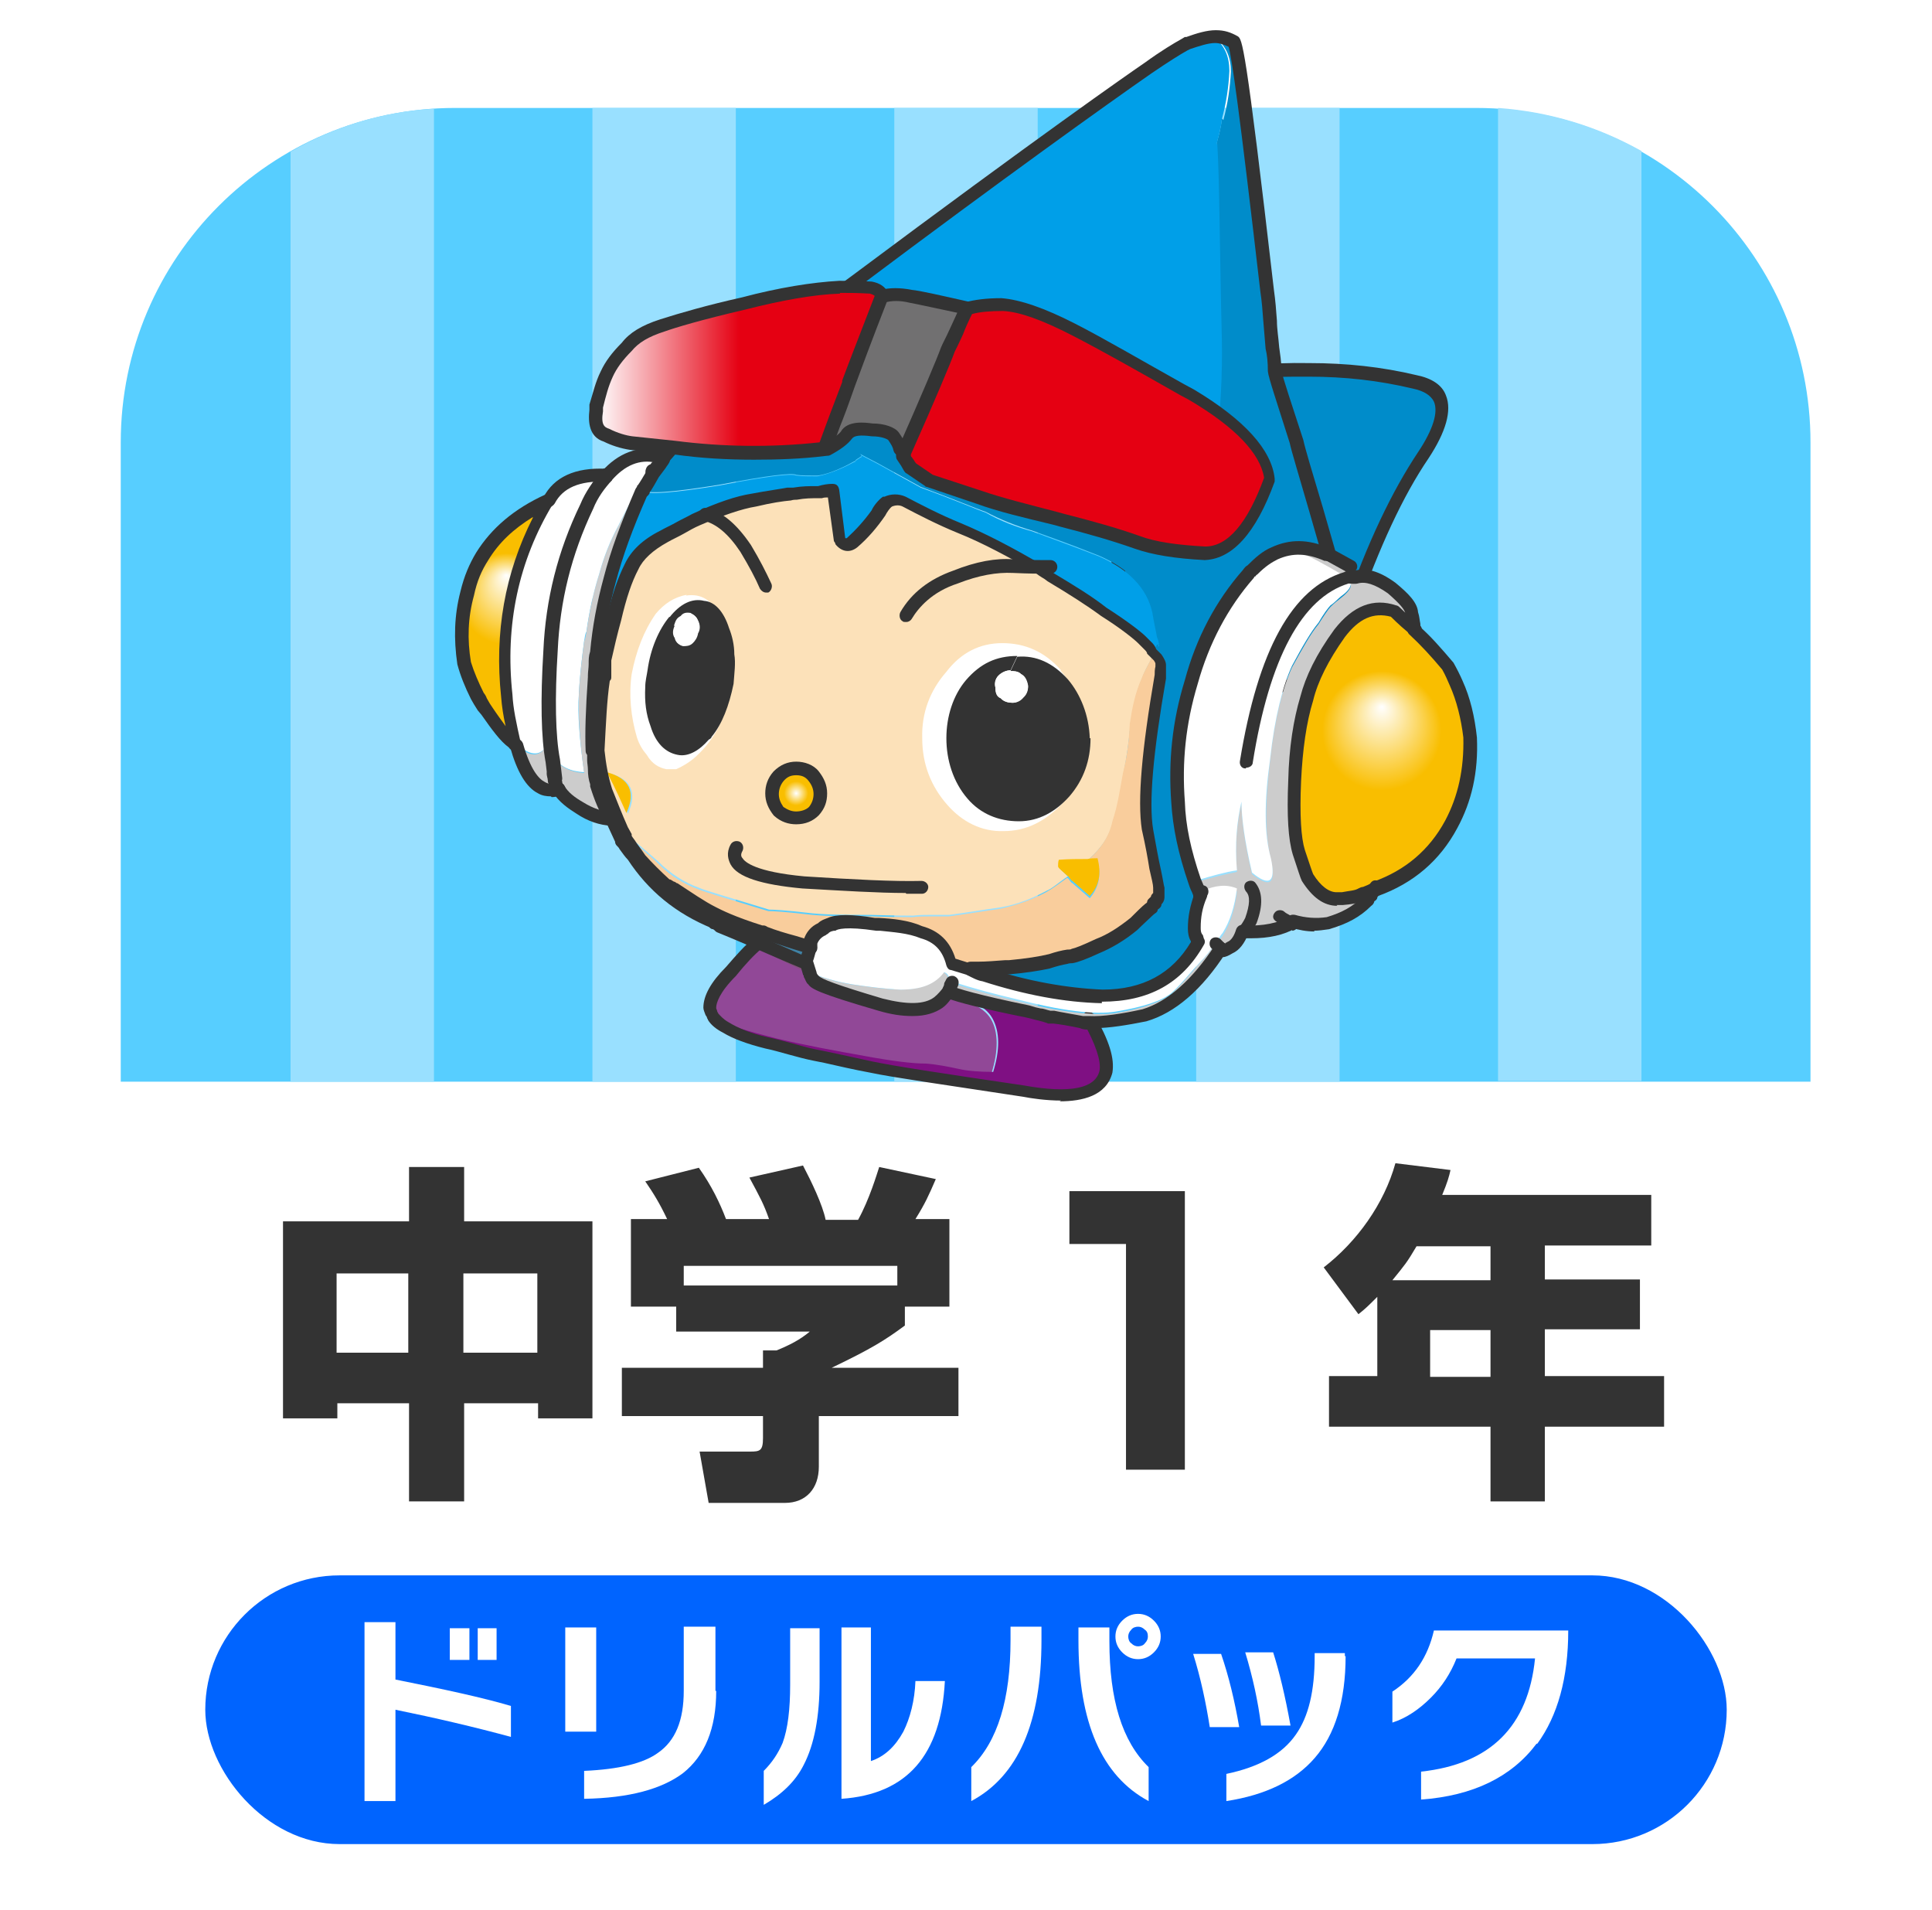 <?xml version="1.0" encoding="UTF-8"?>
<svg id="_レイヤー_1" xmlns="http://www.w3.org/2000/svg" version="1.1" xmlns:xlink="http://www.w3.org/1999/xlink" viewBox="0 0 256 253">
  <!-- Generator: Adobe Illustrator 29.2.1, SVG Export Plug-In . SVG Version: 2.1.0 Build 116)  -->
  <defs>
    <style>
      .st0 {
        fill: #4680a1;
      }

      .st1 {
        fill: #008cca;
      }

      .st2 {
        fill: #fce1b9;
      }

      .st3 {
        fill: #fff;
      }

      .st4 {
        fill: #3f83a6;
      }

      .st5 {
        fill: #ccc;
      }

      .st6 {
        fill: #914897;
      }

      .st7 {
        fill: #57ceff;
      }

      .st8 {
        fill: #4c7e99;
      }

      .st9 {
        fill: url(#radial-gradient);
      }

      .st10 {
        fill: #7f1083;
      }

      .st11 {
        fill: url(#radial-gradient1);
      }

      .st12 {
        fill: #855080;
      }

      .st13 {
        fill: #4b7e9a;
      }

      .st14 {
        fill: #99e0ff;
      }

      .st15 {
        fill: #49809d;
      }

      .st16 {
        fill: #4e7c96;
      }

      .st17 {
        fill: #4381a3;
      }

      .st18 {
        fill: #333;
      }

      .st19 {
        fill: #0064ff;
      }

      .st20 {
        fill: #009fe8;
      }

      .st21 {
        fill: #dac186;
      }

      .st22 {
        fill: #21b1e8;
      }

      .st23 {
        fill: url(#radial-gradient2);
      }

      .st24 {
        fill: #3b84a9;
      }

      .st25 {
        fill: #2d87b0;
      }

      .st26 {
        fill: #e50012;
      }

      .st27 {
        fill: #f9be00;
      }

      .st28 {
        fill: url(#linear-gradient);
      }

      .st29 {
        fill: #f9cd9c;
      }

      .st30 {
        fill: #4f7b94;
      }

      .st31 {
        fill: #717071;
      }
    </style>
    <radialGradient id="radial-gradient" cx="581.1" cy="100" fx="581.1" fy="93.6" r="15.8" gradientTransform="translate(-398)" gradientUnits="userSpaceOnUse">
      <stop offset="0" stop-color="#fff"/>
      <stop offset=".5" stop-color="#f9be00"/>
    </radialGradient>
    <radialGradient id="radial-gradient1" cx="465.1" cy="82.5" fx="465.1" fy="76.2" r="12.1" xlink:href="#radial-gradient"/>
    <linearGradient id="linear-gradient" x1="477" y1="49.1" x2="515" y2="49.1" gradientTransform="translate(-398)" gradientUnits="userSpaceOnUse">
      <stop offset="0" stop-color="#fff"/>
      <stop offset=".5" stop-color="#e50012"/>
    </linearGradient>
    <radialGradient id="radial-gradient2" cx="503.5" cy="105.1" fx="503.5" fy="105.1" r="3.2" xlink:href="#radial-gradient"/>
  </defs>
  <rect class="st3" y="-1.7" width="256" height="256"/>
  <path class="st7" d="M60.3,14.3h135.3c24.5,0,44.3,19.9,44.3,44.3v84.7H16V58.6c0-24.5,19.9-44.3,44.3-44.3Z"/>
  <g>
    <path class="st18" d="M37.4,161.8h16.8v-7.2h7.3v7.2h17v26.1h-7.2v-2h-9.8v13h-7.3v-13h-9.5v2h-7.2v-26.1ZM44.6,168.7v10.5h9.5v-10.5h-9.5ZM61.4,168.7v10.5h9.8v-10.5h-9.8Z"/>
    <path class="st18" d="M88.4,161.5c-1-2.1-1.8-3.4-2.9-5l7.1-1.8c1.7,2.4,2.8,4.7,3.6,6.8h5.7c-.7-2-1.2-2.9-2.6-5.5l7.1-1.6c1.1,2.1,2.6,5.2,3,7.2h4.3c1.5-2.7,2.5-6.1,2.8-7l7.5,1.6c-1,2.3-1.4,3.2-2.7,5.3h4.5v11.6h-5.9v2.5c-2.7,2-4.5,3.1-9.7,5.6h16.8v6.4h-18.5v6.7c0,2.9-1.7,4.8-4.5,4.8h-10.1l-1.2-6.8h6.7c1.3,0,1.7-.1,1.7-1.8v-2.9h-18.7v-6.4h18.7v-2.3h1.8c1.7-.7,3.1-1.4,4.4-2.5h-17.7v-3.3h-6v-11.6h4.9ZM118.9,167.7h-28.3v2.6h28.3v-2.6Z"/>
    <path class="st18" d="M157,157.8v36.9h-7.8v-29.9h-7.5v-7h15.3Z"/>
    <path class="st18" d="M182.5,171.8c-1.1,1.1-1.6,1.6-2.5,2.3l-4.6-6.2c4.4-3.4,8-8.4,9.5-13.8l7.3.9c-.2.9-.4,1.6-1.1,3.3h27.7v6.7h-14.1v4.5h12.6v6.6h-12.6v6.2h15.8v6.7h-15.8v9.9h-7.2v-9.9h-21.4v-6.7h6.4v-10.6ZM197.5,169.6v-4.5h-9.8c-1.3,2.2-1.5,2.4-3.2,4.5h13ZM189.5,176.2v6.2h8v-6.2h-8Z"/>
  </g>
  <g>
    <rect class="st14" x="118.5" y="14.3" width="19" height="129"/>
    <rect class="st14" x="78.5" y="14.3" width="19" height="129"/>
    <path class="st14" d="M38.5,143.3h19V14.4c-6.9.4-13.3,2.4-19,5.7v123.2Z"/>
    <rect class="st14" x="158.5" y="14.3" width="19" height="129"/>
    <path class="st14" d="M217.5,20c-5.7-3.2-12.1-5.2-19-5.7v128.9h19V20Z"/>
  </g>
  <g>
    <g>
      <path class="st6" d="M107.8,129.2c-.3-.3-.4-.7-.6-1-.1,0-.3,0-.4-.1,0-.1-.1-.1-.1-.1-2.2-1-4.3-1.9-6.4-3-.9.7-2.2,2-3.6,3.8-2,2-2.8,3.6-2.8,4.8,0,.3.3.7.4,1.2.3.1.4.3.7.3,1.3.9,3.9,1.6,7.8,2.6,3.8.9,7.7,1.6,11.6,2.3,3.8.7,6.4,1,8.1,1,1.4.1,2.9.4,4.3.7,1.3.3,2.9.4,4.6.4.9-2.9.9-5.4-.1-7.1s-3.5-2.8-7.2-2.8c-1.6,1.2-4.2,1.2-7.5.1-5.5-1.4-8.4-2.5-8.8-3"/>
      <path class="st10" d="M95.1,134.9c-.3,0-.4-.1-.7-.3.3.4.9,1,1.7,1.4,1.2.7,2.9,1.4,5.4,2,2,.4,4.3,1.2,6.4,1.6,2,.4,4.6,1,7.5,1.6s9.6,1.6,20.3,3.2c6.7,1.2,10.3.3,11-2.6.3-1.7-.6-4.1-2.3-7.1-.4,0-.7,0-1-.1-1.9-.4-3.3-.6-4.3-.9-1-.1-1.9-.3-2.8-.6-5.7-1.2-9.1-2-10.6-2.6-.4.6-.9,1.2-1.4,1.6,3.8,0,6.2,1,7.2,2.8s1,4.2.1,7.1c-1.7,0-3.3-.1-4.6-.4-1.4-.3-2.9-.6-4.3-.7-1.7,0-4.3-.3-8.1-1-3.9-.7-7.8-1.4-11.6-2.3-3.9-1-6.5-1.7-7.8-2.6"/>
      <path class="st18" d="M140.6,145.8c-2,0-4-.3-5-.5-11.2-1.7-17.5-2.6-20.3-3.2-2.2-.4-4.3-.9-6.1-1.3l-1.5-.3c-1-.2-2.1-.5-3.2-.8-1.1-.3-2.1-.6-3.1-.8-2.4-.6-4.3-1.3-5.6-2.1-.8-.4-1.6-1-2-1.7,0,0,0-.1-.1-.2,0-.1-.1-.3-.2-.4-.1-.3-.3-.7-.3-1,0-1.6,1-3.4,3-5.4,1.3-1.5,2.6-3,3.7-3.8.4-.3.9-.3,1.2.1.3.4.3.9-.1,1.2-1,.8-2.3,2.2-3.5,3.7-2.2,2.2-2.6,3.6-2.6,4.2,0,0,0,.2.1.3,0,.2.1.3.2.5.2.2.6.7,1.3,1.1,1.3.8,3,1.5,5.2,2,1,.2,2.1.5,3.2.8,1.1.3,2.1.6,3.1.8l1.5.3c1.8.4,3.8.8,6,1.3,2.8.6,9.3,1.6,20.2,3.2,6.1,1.1,9.5.4,10-2,.2-1.3-.5-3.4-2.2-6.5-.2-.4,0-.9.3-1.2.4-.2.9,0,1.2.3,2,3.5,2.7,5.8,2.4,7.7-.8,3.1-4,3.8-7,3.8Z"/>
    </g>
    <g>
      <path class="st1" d="M188.7,60.4c3.6-5.5,3.2-8.8-1.2-9.7-4.3-1-9-1.6-14.1-1.6-5.1-.1-10.4.3-15.9,1.4-5.5,1-8.7,5.8-9.3,14.6-.4,8.8,0,14.8,1.4,18,1.6,3.2,5.9,5.8,13.6,7.7,7.5,1.9,12.6-1.3,15.7-9.7,2.9-8.3,6.1-15.4,9.7-20.7"/>
      <path class="st18" d="M167.3,92.2c-1.3,0-2.7-.2-4.2-.6-7.8-1.9-12.4-4.6-14.2-8.1-1.5-3.3-2-9.2-1.5-18.4.6-9.1,4-14.3,10-15.5,5.3-1.1,10.8-1.6,16.1-1.5h0c4.9,0,9.6.5,14.2,1.6,2,.4,3.4,1.3,3.9,2.7.8,2,0,4.8-2.3,8.3,0,0,0,0,0,0-3.4,5-6.5,11.7-9.6,20.5-2.6,7.3-6.7,10.8-12.5,10.8ZM171.6,49.9c-4.6,0-9.3.5-13.9,1.5-5.2,1-8,5.6-8.6,13.8-.4,8.8,0,14.6,1.4,17.6,1.5,3,5.9,5.4,13,7.2,7.1,1.8,11.7-1.1,14.6-9.2,3.1-9,6.4-15.8,9.8-20.9,2-3,2.7-5.3,2.1-6.7-.4-.8-1.3-1.4-2.7-1.7-4.6-1.1-9.1-1.6-13.9-1.6-.6,0-1.2,0-1.9,0ZM188.7,60.4h0s0,0,0,0Z"/>
      <g>
        <path class="st5" d="M179.6,76.5l-.7-1.4-2.9-1.6h-.1c-2.6-1.2-4.8-1.2-7-.1,1.6-.4,3.5,0,5.7,1.2,2.3,1.3,3.6,2,3.8,2.2.3-.1.7-.1,1.3-.1"/>
        <path class="st5" d="M184.7,81c.9.9,1.9,1.7,2.8,2.5-.1-.6-.1-1.3-.4-2.2,0-.9-.9-1.9-2.6-3.3-1.9-1.3-3.5-1.9-4.8-1.4-.6,0-1,0-1.3.1,1,.6.7,1.4-.7,2.5-.4.3-.9.7-1.4,1.2-.3.3-.9,1.2-1.6,2.3-1,1.2-2,3-3.5,5.7-1.2,2.6-2.3,6.8-2.9,12.3-.7,5.7-.7,10,.1,13.2.7,3.2-.1,3.8-2.5,1.9-1-4.2-1.4-7.4-1.4-9.4-.6,2.6-.9,5.7-.6,9.1-1.4.3-3.3.7-5.5,1.4.3.6.4,1,.7,1.6,0,0,.1,0,.3-.1,1.6-.7,3-.9,4.5-.3-.3,2.5-.9,4.3-1.9,5.9-.3.3-.4.7-.9,1.2.4.4.6.6.7.7.3.3.7.3,1.3-.1.7-.3,1.3-1,1.7-2.2.4-.3.7-.9,1-1.4.7-1.9.9-3.5,0-4.5.9,1,.7,2.6,0,4.5-.3.6-.6,1.2-1,1.4,2.6.1,4.8-.3,6.5-1.3-.6-.3-1.2-.4-1.6-.9.4.4,1,.6,1.6.9,1.4.4,2.9.6,4.6.3,2-.6,3.8-1.4,5.2-2.9.3-.3.3-.6.6-.7.1-.4.4-.7.6-1.2-.6.4-1.2.6-1.9.9-.9.4-1.9.4-3.3.6-1.3,0-2.6-.9-3.9-2.9-.1-.3-.6-1.6-1.2-3.3-.6-1.9-.7-5.1-.6-9.4.1-4.5.7-8.1,1.6-10.9.7-2.9,2.3-5.8,4.3-8.7,2.2-2.8,4.5-3.8,7.2-2.9"/>
        <path class="st9" d="M187.4,83.4c-.9-.7-1.9-1.6-2.8-2.5-2.8-.9-5.1.1-7.2,2.9-2,2.9-3.6,5.8-4.3,8.7-.9,2.8-1.4,6.4-1.6,10.9-.1,4.3,0,7.5.6,9.4.6,1.7,1,3,1.2,3.3,1.3,2,2.6,2.9,3.9,2.9,1.4-.1,2.5-.1,3.3-.6.7-.3,1.3-.4,1.9-.9,4.5-1.6,7.8-4.5,10-8.6,1.9-3.5,2.6-7.2,2.5-11.5-.3-2.5-.9-4.9-1.9-7.2-.3-.7-.6-1.4-1-2.2-1.4-1.7-2.9-3.3-4.5-4.8"/>
        <path class="st1" d="M161.9,15.7c-.1,1.2-.4,2.2-.7,3.3.3,4.9.3,13.6.6,25.8.1,4.8-.1,9.3-.6,13.2l-.7,5.8h-.1.1l.7-5.8c-6.5-3.6-26.4-7.2-60-11-4.8,4.5-9.3,8.8-13.3,13.6-.4.6-.9,1.3-1.3,1.7-.6,1-1,1.7-1.3,2.2,0,.1-.1.3-.3.4.7.6,4.3.3,10.4-.7,6.2-1.2,9.6-1.6,10.1-1.3.7.1,1.6.1,2.8.1,1-.1,2.8-.7,4.9-1.9h.1c.1-.3.4-.3.7-.6.3,0,.1-.3-.1-.4l2.3,1.2h0l5.8,3.2,3.9-2.6h.6v.3c-.1-.1-.3-.1-.6-.3l-3.9,2.6c4.6,1.7,7.4,2.9,8.6,3.3,1.9,1,4.1,1.9,6.2,2.5,1.9.7,4.8,1.7,8.8,3.3,3.9,1.7,6.4,4.2,7.1,7.5.1,1.3.4,2.5.6,3.2.1.4.1.7.3,1h0v.7c0-.1-.1-.3-.3-.7-.1.1-.3.4-.4.9.4.4.7.7.7.7.3.4.4.7.4.9v.6c-.1.3-.1.7-.1,1-1.7,9.9-2.3,16.5-1.7,20.3.9,4.6,1.3,7.2,1.4,7.8v1c0,.1,0,.3-.1.3-.1.1-.3.3-.3.6-.3.1-.4.3-.4.6-.3.3-1.2,1-2.5,2.3-1.4,1.2-3,2.2-4.8,2.9-1.6.7-2.8,1.2-3.3,1.3-.6.1-1.7.3-3,.7-1.4.3-3.3.6-5.4.7-1.6.1-3,.3-4.2.3h-1c.6.3,1.2.6,1.9.7,5.4,1.7,10.6,2.8,15.5,2.9,5.8,0,10-2.3,12.8-7.1-.1-.1-.1-.3-.1-.4-.3-.4-.4-1-.4-1.4,0-1.6.3-2.9.9-4.3v-.3c-.3-.6-.4-1-.7-1.6-1.2-3.3-2-6.8-2.2-10.4-.4-5.4.1-10.6,1.7-15.9,1.4-5.2,3.9-10.1,7.5-14.3v-.6h.6c1-1,1.9-1.7,2.9-2.2,2.2-1,4.3-1,7,.1h.1c-2.6-8.8-4.1-13.6-4.3-14.9-1.7-5.4-2.8-8.6-2.9-9.4,0-1.2-.1-2.2-.3-3-.3-2.8-.4-5.1-.7-7.5-2.5-21.6-3.9-32.6-4.3-32.9-.7-.4-1.6-.7-2.5-.7,1.4,1.2,2,2.6,2,4.5-.1,2-.4,4.2-1,6.4"/>
        <path class="st20" d="M126.5,62.3v-.3h-.6c.3.1.4.1.6.3"/>
        <path class="st20" d="M160.5,63.9h-.1.1"/>
        <path class="st20" d="M161.2,19.1c.3-1.2.6-2.2.7-3.3.6-2.2.9-4.3,1-6.4,0-1.9-.6-3.3-2-4.5-1,0-2.3.4-3.6.9-.7.4-2.6,1.4-5.2,3.3-5.1,3.5-18.1,12.8-38.8,28.3-4.2,3-8.3,6.4-12,9.7,33.6,3.8,53.5,7.4,60,11,.4-3.9.7-8.4.6-13.2-.3-12.2-.3-20.9-.6-25.8"/>
        <path class="st20" d="M130.6,67.9c-1.2-.4-3.9-1.6-8.6-3.3l-5.8-3.2h0l-2.3-1.2c.3.1.4.4.1.4-.3.3-.6.3-.7.6h-.1c-2.2,1.2-3.9,1.7-4.9,1.9-1.2,0-2,0-2.8-.1-.6-.3-3.9.1-10.1,1.3-6.1,1-9.7,1.3-10.4.7-1.7,3.9-3.2,7.7-4.2,11.6-.9,3.2-1.4,6.4-1.7,9.7h0c-.1,1-.1,2.2-.3,3.2h0c-.3,3.9-.4,7.2-.3,9.9h.9c.1-3.6.3-6.8.7-9.7h.1c0-.7.1-1.4.1-2.2.4-2,.9-3.8,1.3-5.4.7-3,1.4-5.2,2.3-7,.7-1.6,2.2-2.9,4.3-4.1,1.4-.7,2.8-1.4,4.2-2.2,3.2-1.4,5.8-2.3,7.7-2.6,2.8-.6,4.5-.7,5.5-.9,1.2-.1,2-.1,2.9-.1.9-.1,1.6-.3,2.2-.3l.9,6.7c.4.6,1,.7,1.6.3,1.3-1.2,2.5-2.5,3.5-3.9.3-.6.9-1.3,1.3-1.6.7-.3,1.4-.3,2.2,0,2.5,1.3,4.8,2.5,7.2,3.5,3.5,1.4,7,3.3,10.3,5.2.4.4,1,.7,1.7,1.2,2.9,1.7,5.2,3.2,7.1,4.6,2.8,1.7,4.5,3.2,5.1,3.8s.6.6.9.9c.1.1.3.4.4.7.1-.4.3-.7.4-.9h.3c-.1-.3-.1-.6-.3-1-.1-.7-.4-1.9-.6-3.2-.7-3.3-3.2-5.8-7.1-7.5-4.1-1.6-7-2.6-8.8-3.3-2.2-.6-4.3-1.4-6.2-2.5"/>
        <path class="st2" d="M127.4,70c-2.5-1-4.8-2.2-7.2-3.5-.7-.3-1.4-.3-2.2,0-.4.3-1,1-1.3,1.6-1,1.4-2.2,2.8-3.5,3.9-.6.4-1.2.3-1.6-.3l-.9-6.7c-.6,0-1.3.1-2.2.3-.9,0-1.7,0-2.9.1-1,.1-2.8.3-5.5.9-1.9.3-4.5,1.2-7.7,2.6-1.4.7-2.8,1.4-4.2,2.2-2.2,1.2-3.6,2.5-4.3,4.1-.9,1.7-1.6,3.9-2.3,7-.4,1.6-.9,3.3-1.3,5.4,0,.7-.1,1.4-.1,2.2h-.1c-.4,2.9-.6,6.1-.7,9.7.1,1.9.4,3.6,1,5.4.6,1.6,1.3,3.3,2.2,5.2l.6-2.3c-.6-1.3-1.4-3.2-2.6-5.4,3,.7,3.9,2.6,2.6,5.4l-.6,2.3c.3.3.4.6.7.7,1.3,1,2.6,2.2,3.9,3.3,1.7,1.7,3.5,2.8,5.4,3.5.9.4,4.1,1.3,9.3,2.9.7,0,2.3.1,4.9.4,2.3.3,5.2.3,8.6.3,3.2.1,5.1.1,5.5.1h.1c.9-.1,1.4-.1,2.3-.1h2.5c2.3-.3,4.6-.7,6.8-1,2.3-.4,4.2-1.2,6.1-2.2.9-.4,1.7-1.2,2.8-1.9-.6-.6-1-.9-1.2-1.2,0-.3,0-.6.1-.9,1.3-.1,2.5-.1,3.8-.1h0c1.9-1.7,2.9-3.3,3.3-5.2.7-2,1-4.2,1.4-6.4.4-2,.7-4.2.9-6.5.3-2,.7-4.1,1.6-6.1.4-1.2,1.2-2.3,1.6-3.3-.1-.3-.3-.6-.4-.7-.3-.3-.6-.6-.9-.9-.6-.6-2.3-2-5.1-3.8-1.9-1.4-4.2-2.9-7.1-4.6-.7-.4-1.3-.7-1.7-1.2-3.3-1.9-6.8-3.8-10.3-5.2"/>
        <path class="st27" d="M80.4,102.3c1.2,2.2,2,4.1,2.6,5.4,1.3-2.8.4-4.6-2.6-5.4"/>
        <path class="st3" d="M168.9,73.3c-1,.4-1.9,1.2-2.9,2.2-.1.1-.4.3-.6.6-3.6,4.2-6.1,9.1-7.5,14.3-1.6,5.4-2.2,10.6-1.7,15.9.1,3.6,1,7.1,2.2,10.4,2.2-.7,4.1-1.2,5.5-1.4-.3-3.5,0-6.5.6-9.1,0,2,.4,5.2,1.4,9.4,2.3,1.9,3.2,1.3,2.5-1.9-.9-3.2-.9-7.5-.1-13.2.6-5.5,1.7-9.7,2.9-12.3,1.4-2.6,2.5-4.5,3.5-5.7.7-1.2,1.3-2,1.6-2.3.6-.4,1-.9,1.4-1.2,1.4-1,1.7-1.9.7-2.5-6.5,2-10.9,10.1-13.2,24.4,2.3-14.2,6.7-22.3,13.2-24.4-.1-.1-1.4-.9-3.8-2.2-2.2-1.2-4.1-1.6-5.7-1.2"/>
        <path class="st11" d="M72.8,66.3c-4.1,1.9-7,4.3-8.8,7.4-1,1.6-1.6,3.2-2,4.9-.9,3.3-.9,6.4-.4,9.1.4,1.4,1,2.9,1.7,4.3.3.4.6,1,.9,1.4,1.7,2.5,2.9,4.2,4.1,4.9q0,.1.1.1h.1c-.6-2.5-1-4.5-1.2-6.5-1-9.1.7-17.8,5.5-25.8"/>
        <path class="st3" d="M87.8,60.7c-.3-.1-.4-.1-.7-.3-2.5-.6-4.8.3-6.8,2.6-.9,1.2-1.9,2.5-2.6,4.2-2.9,6.1-4.5,12.3-4.8,19.1-.4,6.7-.3,11.6.3,14.6q0-.6.1-.6c1,1.3,2.3,1.9,4.1,2-.6-4.2-.9-7.8-.7-10.3.1-2.3.4-4.8.7-7.1.1-.4.1-.9.3-1.2.4-2.9,1-5.5,1.7-7.7.6-2.2,1.4-4.3,2.6-6.5.6-1.2,1.2-2.5,2-3.6.3-.3.6-.7.9-1h0c.1-.1.3-.3.3-.4.3-.4.7-1.2,1.3-2.2h-.1s.1-.3.3-.3c.4-.4.7-1,1.2-1.4"/>
        <path class="st20" d="M86.7,62.1c-.1,0-.3.3-.3.3h.1c.4-.4.9-1.2,1.3-1.7-.4.4-.7,1-1.2,1.4"/>
        <path class="st5" d="M84.9,65c-.3.3-.6.7-.9,1-.9,1.2-1.4,2.5-2,3.6-1.2,2.2-2,4.3-2.6,6.5-.7,2.2-1.3,4.8-1.7,7.7-.1.3-.1.7-.3,1.2-.3,2.3-.6,4.8-.7,7.1-.1,2.5.1,6.1.7,10.3-1.7-.1-3-.7-4.1-2q-.1,0-.1.6l.3,2.5c.1.3.3.7.4,1,.7,1.2,1.7,1.9,2.9,2.6,1.2.7,2.5,1.3,4.2,1.4-1-1.9-1.6-3.5-1.9-4.5-.1-.7-.3-1.3-.3-2.2h0c-.1-.7-.1-1.6-.3-2.5h-.1c-.1-2.6,0-5.9.3-9.7h0c.1-1.2.1-2.3.3-3.3h0c.3-3.3.9-6.5,1.7-9.7,1-3.9,2.5-7.7,4.2-11.6h0"/>
        <path class="st3" d="M77.7,67.2c.7-1.7,1.7-3,2.6-4.2-3.6-.1-6.2.9-7.5,3.3-4.8,8-6.5,16.7-5.5,25.8.1,2,.6,4.1,1.2,6.5h0c1.6,1.4,2.9,1.7,3.9.3.1.1.3.9.6,1.9h.3c-.6-2.9-.7-7.8-.3-14.5.3-6.8,1.9-13,4.8-19.1"/>
        <path class="st5" d="M73.2,102.6c-.1-.7-.1-1.3-.3-1.7-.3-1-.4-1.7-.6-1.9-1,1.4-2.3,1.2-3.9-.4h0c1.3,4.8,3.2,6.7,5.5,5.9-.1-.3-.3-.7-.4-1-.1-.4-.1-.7-.3-.9"/>
        <polyline class="st25" points="79.1 99.4 79.3 99.4 79.1 99.4 79.1 99.4 79 99.4 79 99.4 78.9 99.4 78.9 99.4 78.9 99.4 79 99.4 79 99.4 79.1 99.4 79.1 99.4"/>
        <polyline class="st13" points="78.9 99.4 78.9 99.4 78.9 99.4"/>
        <polyline class="st16" points="78.9 99.4 78.7 99.4 78.9 99.4"/>
        <polyline class="st30" points="78.7 99.4 78.4 99.4 78.7 99.4"/>
        <path class="st30" d="M79.3,99.4h-.9.1c.1.9.1,1.7.3,2.5h0c0,.9.1,1.4.3,2.2.3,1,.9,2.6,1.9,4.5l1.3,2.8h0c.4.7.9,1.4,1.4,2,2.3,3.5,5.5,6.2,9.3,8.3v-1.6c-1.3-.7-2.3-1.3-3.5-2.2-.4-.1-.7-.4-1.2-.6-1.3-1.2-2.5-2.3-3.5-3.5-1.2-1.7-1.9-2.6-1.9-2.8-.3-.4-.4-.7-.6-1-.9-1.9-1.6-3.6-2.2-5.2-.6-1.7-.9-3.5-1-5.4"/>
        <path class="st24" d="M107,125.5v1c.3-.3.3-.6.4-1h-.4"/>
        <path class="st4" d="M107.1,126.5v-1c-1-.4-1.7-.6-2.5-.7v2c1,.3,1.6.6,2.2.7,0-.4.1-.6.3-1"/>
        <path class="st13" d="M95.4,121.3c-.3-.1-.6-.3-.7-.3-.6-.4-1.2-.6-1.7-1v1.6c.7.1,1.2.4,1.7.6h-.3s.1,0,.3,0h0c.1.1.3.3.4.3.1.1.3.1.3.1h0v-1.3"/>
        <path class="st15" d="M97.7,122.3v1.3c1,.4,1.7.7,2.5,1.2v-1.6c-1-.3-1.9-.6-2.5-.9"/>
        <path class="st13" d="M97.8,123.6v-1.3c-1.2-.4-2-.7-2.5-1v1.3c.9.4,1.7.7,2.5,1"/>
        <path class="st17" d="M102.3,123.9v1.7c1,.4,1.7.7,2.5,1.2v-2c-1-.3-1.7-.7-2.5-.9"/>
        <path class="st0" d="M102.5,125.6v-1.7c-.6-.1-.9-.3-1-.3q-.3-.1-.4-.1c-.4,0-.6-.1-1-.3v1.6c.9.3,1.7.7,2.5.9"/>
        <path class="st29" d="M83.2,110.7v.3c-.1.1.6,1,1.7,2.8,1,1.2,2.2,2.3,3.5,3.5.4.1.7.4,1.2.6,1.7,1.2,3.5,2.3,5.1,3.2,1,.6,3,1.4,6.4,2.5q.1,0,.4.1c1.6.6,3.6,1.2,5.9,1.9,0-.1.1-.6.1-.7.3-.9.9-1.4,1.6-1.7.3-.3.6-.4,1.2-.6.9-.4,2.9-.4,5.8,0h.4c1.9.1,3.9.3,5.7,1,2.2.6,3.5,1.9,4.1,4.2l2.3.7h1c1.2,0,2.6-.1,4.2-.3,2-.1,3.9-.4,5.4-.7,1.3-.4,2.5-.6,3-.7.6-.1,1.7-.6,3.3-1.3,1.7-.7,3.3-1.7,4.8-2.9,1.3-1.3,2.2-2,2.5-2.3,0-.3.1-.4.4-.6,0-.3.1-.4.3-.6.1,0,.1-.1.1-.3v-1c-.1-.6-.6-3.2-1.4-7.8-.6-3.8,0-10.4,1.7-20.3,0-.3,0-.7.1-1v-.6c0-.1-.1-.4-.4-.9,0,0-.3-.3-.7-.7-.4,1-1.2,2.2-1.6,3.3-.9,2-1.3,4.1-1.6,6.1-.1,2.3-.4,4.5-.9,6.5-.4,2.2-.7,4.3-1.4,6.4-.4,1.9-1.4,3.5-3.3,5.2.4-.1.9-.1,1.3-.1.6,2.2.1,3.8-1,5.1l-2.3-2c-.3-.1-.4-.6-.7-.7-1,.7-1.9,1.4-2.8,1.9-1.9,1-3.8,1.7-6.1,2.2-2.2.3-4.5.7-6.8,1h-2.5c-.9,0-1.4,0-2.3.1h-.1c-.4,0-2.3,0-5.5-.1-3.3,0-6.2,0-8.6-.3-2.6-.3-4.2-.4-4.9-.4-5.2-1.6-8.4-2.5-9.3-2.9-1.9-.7-3.6-1.7-5.4-3.5-1.3-1.2-2.6-2.3-3.9-3.3"/>
        <path class="st5" d="M107.3,128.9c.1.3.3.7.6,1,.4.6,3.3,1.6,8.8,3.2,3.3.9,5.9.9,7.5-.3.6-.4,1-1,1.4-1.6.1-.4.3-.7.4-1.2,0-.1-.1-.1-.3-.3-.1-.4-.3-.7-.7-.9-1.2,1.6-3,2.3-5.8,2.3-2.2-.1-4.3-.4-6.4-.7-1.9-.3-3.9-.9-5.7-1.6"/>
        <path class="st12" d="M106.8,128.8c.1.1.3.1.4.1l-.4-1.4c-1.9-.7-5.7-2.5-11.5-4.9,0,0-.1,0-.3-.1h-.3c5.8,3.2,9.7,5.2,11.9,6.2,0,.1.1.1.1.1"/>
        <path class="st3" d="M110.3,122.4c-.6.1-.9.3-1.2.6-.7.3-1.3.9-1.6,1.7,0,.1-.1.6-.1.7-.3.7-.4,1.4-.6,2l.4,1.4c1.7.7,3.8,1.3,5.7,1.6,2,.3,4.2.6,6.4.7,2.8,0,4.6-.7,5.8-2.3.4.1.6.4.7.9.1.1.3.1.3.3,3,1,5.8,1.7,8.3,2.3,6.2,1.6,10.7,2.2,13.5,1.7,3.6-.6,6.1-1.4,7.4-2.5,1.3-1.2,2.3-2.5,3.5-3.8,1-1,1.7-1.9,2.3-2.9.4-.4.6-.9.9-1.2,1-1.6,1.6-3.5,1.9-5.9-1.4-.6-2.9-.4-4.5.3-.1.1-.1.3-.3.4-.6,1.4-.9,2.8-.9,4.3s.1,1,.4,1.4c0,.1,0,.3.1.4-2.8,4.8-7,7.1-12.8,7.1-4.9-.1-10.1-1.2-15.5-2.9-.7-.1-1.3-.4-1.9-.7l-2.3-.7c-.6-2.3-1.9-3.6-4.1-4.2-1.7-.7-3.8-.9-5.7-1h-1,.6c-2.9-.4-4.9-.4-5.8,0"/>
        <path class="st21" d="M116.5,122.4h-1,1"/>
        <path class="st8" d="M94.7,122.3h.4c-.1.1-.3,0-.4,0"/>
        <polyline class="st22" points="153.6 85.5 153.4 85.5 153.6 85.6 153.6 85.5"/>
        <path class="st27" d="M145.4,113.7c-.4,0-.9,0-1.3.1h0c-1.3,0-2.5,0-3.8.1-.1.3-.1.6-.1.9.1.3.6.6,1.2,1.2.3.1.4.6.7.7l2.3,2c1.2-1.3,1.6-2.9,1-5.1"/>
        <path class="st5" d="M136.3,133.9c.9.3,1.7.4,2.8.7,1,.1,2.5.3,4.3.7.3.1.6.1,1,.1,1.7.1,4.3-.3,7.2-.9,3.5-1,7-3.9,10.1-8.8-.1-.1-.3-.3-.7-.7-.6,1-1.3,1.9-2.3,2.9-1.2,1.3-2.2,2.6-3.5,3.8-1.3,1-3.8,1.9-7.4,2.5-2.8.4-7.2-.1-13.5-1.7-2.5-.6-5.2-1.3-8.3-2.3-.1.4-.3.7-.4,1.2,1.4.6,4.9,1.4,10.6,2.6"/>
        <path class="st18" d="M165.1,101.8s0,0-.1,0c-.5,0-.8-.5-.7-1,2.4-14.7,6.9-22.9,13.8-25,.3-.2.8-.2,1.4-.2,1.5-.4,3.2,0,5.4,1.6,1.7,1.4,2.9,2.6,3,3.9.2.6.2,1.1.3,1.5,0,.2,0,.4.1.6.1.5-.2.9-.6,1.1-.5.1-.9-.2-1.1-.6,0-.2-.1-.5-.1-.8,0-.4-.1-.8-.3-1.3s0-.2,0-.3c0-.5-.8-1.4-2.3-2.7-1.7-1.2-3-1.6-4-1.3-.4.1-1,0-1.2,0-6.2,1.9-10.5,9.9-12.7,23.7,0,.4-.4.7-.9.7Z"/>
        <path class="st18" d="M182.3,118.5c-.4,0-.7-.2-.8-.6-.2-.5,0-.9.5-1.1,4.2-1.5,7.4-4.2,9.5-8.1,1.7-3.2,2.5-6.8,2.4-11-.3-2.5-.9-4.9-1.8-6.9-.3-.7-.6-1.4-1-2.1-1.5-1.8-2.9-3.3-4.3-4.6-.4-.3-.4-.9,0-1.2.3-.4.9-.4,1.2,0,1.5,1.3,2.9,2.9,4.6,4.9.5.9.9,1.7,1.2,2.4,1,2.2,1.6,4.7,1.9,7.5.2,4.6-.7,8.5-2.6,12-2.3,4.3-5.8,7.3-10.5,9,0,0-.2,0-.3,0Z"/>
        <path class="st18" d="M174.2,123.4c-1.1,0-2.1-.2-3.1-.5-.5-.1-.7-.6-.6-1.1.1-.5.6-.7,1.1-.6,1.4.4,2.8.5,4.2.3,2-.6,3.5-1.4,4.7-2.7s0,0,.1-.2c0-.1.2-.3.4-.5,0-.2.2-.3.3-.5,0-.2.2-.3.2-.4.2-.5.6-.7,1.1-.5.5.2.7.6.5,1.1-.1.3-.2.5-.4.7,0,.2-.2.3-.2.4,0,.2-.2.4-.4.5,0,.1-.1.4-.4.6-1.5,1.5-3.2,2.4-5.6,3.1-.7.1-1.4.2-2,.2Z"/>
        <path class="st18" d="M176,74.3c-.4,0-.7-.2-.8-.6l-1.7-5.9c-1.5-5.2-2.4-8.1-2.6-9.1-1.8-5.7-2.8-8.6-2.9-9.5,0-1.2-.1-2.2-.3-3-.1-1.3-.2-2.4-.3-3.6-.1-1.4-.2-2.7-.4-4-2.8-24.2-3.8-31.1-4.2-32.4-.6-.3-1.2-.5-1.8-.5-.9,0-2.1.4-3.3.8l-.4.2c-.9.5-2.5,1.5-4.7,3-5.9,4.1-19.6,13.9-38.8,28.3-3.8,2.8-7.9,6-12,9.7-5.4,5-9.4,9.1-13.2,13.5-.3.4-.9.4-1.2.1-.4-.3-.4-.9-.1-1.2,3.9-4.5,8-8.6,13.4-13.7,4.2-3.7,8.2-7,12.1-9.8,24.8-18.5,36.7-26.8,38.9-28.3,2.2-1.6,3.9-2.6,4.8-3.1l.5-.3c0,0,.1,0,.2,0,1.4-.5,2.7-.9,3.9-.9s2,.3,2.9.8c.6.4,1,.7,4.8,33.6.2,1.4.3,2.7.4,4.1,0,1.1.2,2.2.3,3.5.1.8.3,1.9.3,3.1.1.7,1.4,4.6,2.9,9.2.2,1,1.1,4,2.6,9l1.7,5.9c.1.5-.1.9-.6,1.1,0,0-.2,0-.2,0Z"/>
        <path class="st18" d="M129.6,129.2h-1c-.5,0-.9-.4-.9-.9s.4-.9.9-.9h1c1,0,2.3-.1,3.6-.2h.5c2.2-.2,4.1-.5,5.3-.8.9-.3,1.7-.5,2.4-.6.2,0,.5,0,.6-.1.5-.1,1.5-.5,3.2-1.3,1.6-.6,3.1-1.6,4.6-2.8.8-.8,1.5-1.5,2-1.9,0,0,.2-.1.2-.2,0-.3.3-.5.5-.7,0-.2.2-.4.3-.5v-.7c0-.4-.2-1.2-.5-2.5-.2-1.3-.5-3-1-5.2-.6-3.9,0-10.6,1.7-20.5,0-.3,0-.7.1-1.1v-.4s0-.1-.2-.4l-.7-.7c0,0-.1-.1-.2-.2,0-.2-.2-.4-.3-.5l-.9-.9c-.5-.5-2.2-1.9-4.9-3.6-1.9-1.4-4.1-2.8-7.1-4.6l-.4-.3c-.5-.3-1-.6-1.4-1-3.2-1.8-6.6-3.7-10.1-5.1-2.7-1.1-5.2-2.4-7.3-3.5-.4-.2-.9-.2-1.4,0-.3.2-.7.8-.9,1.2-1.1,1.6-2.3,3-3.7,4.2-1,.8-2.1.6-2.9-.4,0-.1-.1-.3-.2-.4l-.8-5.8c-.3,0-.5,0-.8.1h-.4c-1,0-1.8,0-2.9.2-.2,0-.5,0-.8.1-1.1.1-2.5.3-4.6.8-1.9.3-4.5,1.2-7.5,2.5-.7.3-1.4.7-2.1,1.1-.7.4-1.4.7-2.1,1.1-2,1.1-3.3,2.3-3.9,3.6-.9,1.7-1.6,3.8-2.3,6.8-.5,1.8-.9,3.5-1.3,5.3,0,.4,0,.7,0,1.1,0,.3,0,.7,0,1s0,.4-.2.6c-.4,2.7-.5,5.6-.7,9.2.2,1.9.5,3.5,1,5.1.6,1.5,1.3,3.3,2.1,5.1.1.2.3.5.5.9,0,0,0,.1,0,.2,0,.1.2.3.4.6.3.5.8,1.1,1.4,2,.9,1,2,2.1,3.2,3.2.2,0,.4.2.6.3.2,0,.3.2.4.2,0,0,.1,0,.2.1,1.7,1.1,3.4,2.3,5,3.1.6.3,2.3,1.2,6.1,2.4.3,0,.4,0,.7.2,1,.4,2.3.8,3.8,1.2l2,.6c.5.1.7.6.6,1.1-.1.5-.6.7-1.1.6l-2-.6c-1.5-.5-2.8-.9-4-1.3h-.2c0-.1-.1-.1-.2-.1-3.9-1.2-5.8-2.1-6.6-2.5-1.6-.9-3.3-2-5-3.2-.3,0-.5-.2-.6-.3-.2,0-.3-.2-.4-.2-.1,0-.2,0-.3-.2-1.3-1.2-2.5-2.4-3.6-3.6-.6-.9-1.1-1.6-1.4-2-.4-.5-.5-.7-.6-1-.3-.4-.4-.7-.6-1-.9-1.9-1.6-3.7-2.2-5.3-.6-1.7-.9-3.5-1.1-5.6.2-3.9.3-7,.7-9.9,0-.1,0-.3.2-.4,0-.2,0-.4,0-.7,0-.3,0-.7,0-1,0,0,0-.1,0-.2.4-1.8.8-3.6,1.3-5.4.7-3.1,1.5-5.3,2.4-7.1.8-1.7,2.3-3.2,4.7-4.4.7-.4,1.4-.7,2.1-1.1.7-.4,1.4-.7,2.1-1.1,3.2-1.5,5.9-2.4,7.9-2.7,2.1-.4,3.7-.6,4.7-.8.3,0,.6,0,.8,0,1.2-.2,2.1-.2,3-.2h.3c.7-.2,1.3-.3,1.9-.3s.8.3.9.8l.8,6.4c0,0,.1,0,.2,0,1.2-1.1,2.3-2.3,3.3-3.7.2-.5.9-1.4,1.5-1.8,0,0,.1,0,.2,0,.9-.4,1.9-.4,2.8,0,2.1,1.1,4.6,2.4,7.3,3.5,3.6,1.5,7.1,3.4,10.4,5.3,0,0,.1,0,.2.1.3.3.6.5,1.1.8l.4.3c3,1.8,5.3,3.2,7.2,4.7,2.8,1.8,4.6,3.2,5.2,3.8l.9.9c.2.2.4.5.5.8l.6.6s0,0,.1.1c.4.6.6,1,.6,1.4v.6c0,.1,0,.3,0,.4,0,.1,0,.5,0,.6s0,.1,0,.2c-1.7,9.8-2.3,16.4-1.7,20,.4,2.2.7,3.9,1,5.2.3,1.4.4,2.2.5,2.5,0,0,0,.1,0,.2v1c0,.5-.2.8-.4,1,0,.3-.2.5-.5.7,0,.2-.1.3-.2.4,0,0-.3.2-.5.4-.4.4-1.1,1-2,1.9-1.7,1.4-3.4,2.4-5.1,3.1-1.5.7-2.8,1.2-3.5,1.3-.2,0-.4,0-.7.1-.6.1-1.4.3-2.3.6-1.3.3-3.3.6-5.6.8h-.5c-1.4.2-2.7.3-3.8.3Z"/>
        <path class="st18" d="M159,119.5c-.5,0-.9-.4-.9-.9h0c-.1-.3-.2-.5-.3-.7-.1-.2-.2-.5-.3-.8-1.4-4.1-2.1-7.5-2.3-10.8-.4-5.4.1-10.7,1.8-16.2,1.5-5.6,4.1-10.5,7.7-14.6.2-.3.4-.5.6-.6,1-1,2-1.9,3.2-2.4,2.4-1.1,4.8-1.1,7.6.1.4.1.7.4.7.8s-.3.9-.8.9h-.1c-.1,0-.2,0-.4,0-2.3-1-4.2-1.1-6.2-.2-.8.4-1.6.9-2.7,2,0,0-.2.1-.2.2,0,0-.1.1-.2.1,0,0,0,.1-.1.2-3.4,3.9-5.9,8.6-7.4,14-1.6,5.3-2.1,10.4-1.7,15.6.1,3.2.8,6.4,2.1,10.2.1.2.2.5.3.7.1.2.2.5.3.8,0,.1,0,.3,0,.4v.3c0,.5-.4.9-.9.9Z"/>
        <path class="st18" d="M68.4,99.5h-.1c-.4,0-.7-.2-.9-.5-1.1-.8-2.2-2.3-3.6-4.3l-.5-.6c-.2-.3-.3-.5-.5-.8-.1-.2-.3-.5-.4-.7-.8-1.6-1.4-3.1-1.8-4.6-.5-3.4-.4-6.5.4-9.6.5-2.1,1.2-3.7,2.1-5.2,2-3.2,5-5.8,9.2-7.7.3-.2.8,0,1,.2.3.3.3.7,0,1-4.6,7.6-6.4,16.1-5.4,25.3.1,1.9.5,3.7,1.1,6.4,0,.3,0,.5-.2.7s-.4.3-.7.3ZM69,98.5h0s0,0,0,0ZM70.6,68.5c-2.6,1.6-4.5,3.4-5.9,5.7-.9,1.4-1.5,2.8-1.9,4.7-.8,2.9-.9,5.8-.4,8.8.4,1.3,1,2.7,1.7,4.1.1.1.3.4.4.7.1.2.3.5.4.7l.4.6c.6.9,1.2,1.7,1.7,2.4-.3-1.3-.5-2.6-.6-3.9-.9-8.5.5-16.4,4.2-23.7Z"/>
        <path class="st18" d="M80.3,63.9c-.2,0-.4,0-.6-.2-.4-.3-.4-.9,0-1.2,2.2-2.5,4.9-3.5,7.7-2.9,0,0,.1,0,.2,0,0,0,.2,0,.2,0,.1,0,.3,0,.5.2.4.2.6.7.4,1.2-.2.4-.7.6-1.2.4,0,0-.2,0-.2,0-.1,0-.2,0-.4-.1-2.1-.5-4.1.3-5.9,2.4-.2.2-.4.3-.7.3Z"/>
        <path class="st18" d="M86.4,63.3c-.1,0-.3,0-.4,0-.4-.2-.6-.7-.4-1.2.1-.3.3-.5.6-.6.1-.2.3-.3.4-.5.2-.3.4-.6.7-.8.3-.3.9-.3,1.2,0,.3.3.3.9,0,1.2-.2.2-.3.4-.5.6-.2.3-.4.6-.7.8s-.1,0-.2.1c-.2.3-.5.4-.7.4ZM86.7,63h0Z"/>
        <path class="st18" d="M81,109.4c-.3,0-.6-.2-.8-.5-1.2-2.1-1.7-3.8-2-4.7v-.3c-.2-.6-.3-1.2-.3-2,0-.4-.1-.8-.1-1.2,0-.2,0-.5,0-.7-.1-.1-.2-.3-.2-.5-.1-2.4,0-5.5.3-9.8,0,0,0-.2,0-.2,0-.5.1-1,.1-1.5,0-.6,0-1.1.2-1.7.3-3.3.9-6.5,1.8-9.8.9-3.5,2.3-7.3,4.2-11.7,0,0,.1-.2.2-.3s0,0,0,0c0,0,0-.2.1-.2.3-.4.7-1.1,1.3-2.1,0,0,0-.1.1-.2.2-.2.5-.6.8-1,.2-.2.3-.4.5-.6.3-.4.8-.5,1.2-.2.4.3.5.8.2,1.2-.1.2-.3.4-.4.6-.3.4-.6.8-.9,1.2-.5.9-.9,1.6-1.2,2,0,.2-.2.4-.4.6-1.9,4.3-3.2,7.9-4.1,11.3-.9,3.2-1.4,6.3-1.7,9.6,0,.5-.1,1.1-.1,1.6,0,.6,0,1.1-.2,1.7-.3,4-.4,7-.3,9.2,0,.1.1.2.2.4,0,.4.1.9.1,1.3,0,.4,0,.8.1,1.1,0,0,0,.1,0,.2s0,1.1.2,1.7v.3c.3.7.8,2.3,1.9,4.3.2.4,0,1-.4,1.2-.1,0-.3.1-.4.1Z"/>
        <path class="st18" d="M73.5,104.3c-.4,0-.8-.3-.9-.8l-.3-2.5c-.6-3.2-.7-8.3-.3-14.8.3-6.8,1.9-13.2,4.9-19.4.7-1.7,1.7-3,2.6-4.2v-.2c.4-.4,1-.5,1.4-.2.4.3.5.8.2,1.2v.2c-1,1.1-1.9,2.3-2.5,3.8-2.9,6.1-4.4,12.2-4.7,18.8-.4,6.3-.3,11.3.3,14.4l.3,2.5c0,.5-.3.9-.8,1,0,0,0,0-.1,0Z"/>
        <path class="st18" d="M72.8,67.2c-.1,0-.3,0-.4-.1-.4-.2-.6-.8-.4-1.2,1.4-2.7,4.2-4,8.3-3.8.5,0,.9.4.8.9s-.4.8-.9.8c-3.4-.1-5.6.8-6.7,2.9-.2.3-.5.5-.8.5Z"/>
        <path class="st18" d="M73.5,104.3c-.4,0-.7-.2-.8-.6,0-.2-.1-.4-.1-.5,0,0,0,0,0-.1-.2-.3-.2-.8,0-1.1.3-.3.9-.3,1.2,0,.3.3.3.6.4.9,0,.1,0,.2,0,.4.2.5,0,.9-.5,1.1,0,0-.2,0-.3,0ZM72.6,103.2s0,0,0,0c0,0,0,0,0,0Z"/>
        <path class="st18" d="M73.9,105.3c-.3,0-.6-.2-.8-.5,0-.2-.2-.4-.2-.6,0-.2-.1-.3-.2-.4-.2-.4,0-1,.4-1.2.4-.2,1,0,1.2.4,0,.2.2.4.2.6,0,.2.1.3.2.4.2.4,0,1-.4,1.2-.1,0-.3,0-.4,0Z"/>
        <path class="st18" d="M73,105.5c-.6,0-1.2-.1-1.7-.4-1.6-.8-2.8-2.9-3.7-6.1-.1-.5.1-.9.6-1.1.5-.1.9.1,1.1.6,1,3.5,2.1,4.7,2.9,5.1.5.3,1,.3,1.6.1.5-.1.9.1,1.1.6.1.5-.1.9-.6,1.1-.4.1-.8.2-1.2.2Z"/>
        <path class="st18" d="M81,109.4s0,0,0,0c-1.6-.1-3.1-.6-4.6-1.6-1.1-.7-2.3-1.5-3.2-2.9-.3-.4-.1-.9.3-1.2.4-.3.9-.1,1.2.3.6,1,1.4,1.6,2.6,2.3,1.3.8,2.5,1.2,3.8,1.3.5,0,.8.5.8.9,0,.5-.4.8-.9.8Z"/>
        <path class="st18" d="M94.7,123c-.1,0-.2,0-.3,0-4.9-2-8.5-5-11.2-9.1-.4-.4-.8-1-1.1-1.4-.1-.2-.2-.3-.4-.5-.1-.1-.2-.3-.2-.5l-1.2-2.6c-.2-.4,0-1,.4-1.2.4-.2,1,0,1.2.4l1.3,2.8c0,0,0,.1,0,.2,0,.1.2.2.2.3.3.4.6.9,1,1.2s0,0,.1.1c2.5,3.9,5.9,6.7,10.5,8.5.4.2.7.7.5,1.1-.1.3-.5.5-.8.5Z"/>
        <path class="st18" d="M120.8,134.6c-1.3,0-2.7-.2-4.4-.7-7.9-2.3-8.9-2.9-9.3-3.5-.3-.2-.4-.7-.6-1v-.2c-.1,0-.1,0-.1-.1l-.4-1.4c-.1-.5.1-.9.6-1.1.5-.1.9.1,1.1.6l.5,1.6c0,.2.2.4.3.5.4.4,2.1,1.1,8.5,3,3.2.8,5.5.8,6.8-.2.5-.4.9-.9,1.3-1.4.3-.4.8-.5,1.2-.2s.5.8.2,1.2c-.5.6-.9,1.3-1.6,1.8-1,.7-2.3,1.1-3.9,1.1Z"/>
        <path class="st18" d="M128.6,129.2c0,0-.2,0-.3,0l-2.3-.7c-.3,0-.5-.3-.6-.6-.5-2-1.6-3.1-3.4-3.6-1.7-.7-3.6-.8-5.4-1h-.5c-4-.6-5.2-.2-5.4,0,0,0-.1,0-.2,0-.5.1-.6.2-.8.4,0,0-.2.1-.3.2-.5.2-.9.6-1.1,1.1,0,.1,0,.2,0,.4,0,0,0,.2,0,.2,0,.5-.4.8-.9.8s-.9-.4-.9-.9,0-.4,0-.6c0,0,0-.2,0-.2,0,0,0-.1,0-.2.3-1,1-1.8,1.9-2.2.4-.4.8-.5,1.3-.7,1.1-.5,3.2-.5,6.2,0h.3s.1,0,.2,0c1.9.1,4,.3,5.8,1.1,2.2.6,3.7,2,4.4,4.3l1.9.6c.5.1.7.6.6,1.1-.1.4-.5.6-.8.6Z"/>
        <path class="st18" d="M106.8,128.4c0,0-.1,0-.2,0-.5-.1-.7-.6-.6-1.1v-.3c.2-.5.4-1.2.6-1.8.2-.4.7-.7,1.1-.5.4.2.7.7.5,1.1-.2.5-.3,1.1-.5,1.6v.4c-.2.4-.5.7-.9.7Z"/>
        <path class="st18" d="M95.1,123.3c-.3,0-.5-.1-.6-.2-.4,0-.7-.4-.7-.9s.5-.9.9-.9c.2,0,.3,0,.5,0h.3c.4.3.5.7.5,1.1s-.4.7-.8.7Z"/>
        <path class="st18" d="M106.8,128.4c-.1,0-.2,0-.3,0-1-.4-2.6-1.1-4.7-2-1.8-.8-4.1-1.8-6.8-2.9-.4-.2-.6-.7-.5-1.1.2-.4.7-.6,1.1-.5,2.7,1.1,5,2.1,6.8,2.9,2.1.9,3.6,1.6,4.6,2,.4.2.7.7.5,1.1-.1.3-.5.6-.8.6Z"/>
        <path class="st18" d="M146,132.9c-4.9-.1-10.2-1.1-15.8-2.9-.7-.1-1.4-.5-2-.8-.4-.2-.6-.7-.4-1.2.2-.4.7-.6,1.2-.4.5.3,1.1.5,1.7.6,5.5,1.8,10.7,2.7,15.4,2.9,5.3,0,9.2-2.1,11.7-6.3,0,0,0,0,0-.1-.3-.5-.4-1.1-.4-1.7,0-1.6.3-3,.9-4.7.2-.4.7-.7,1.1-.5.4.2.7.7.5,1.1-.6,1.4-.8,2.6-.8,4,0,.3,0,.7.3,1,0,.1.1.3.1.4.2.3.2.6,0,.9-2.9,5.1-7.3,7.5-13.5,7.5Z"/>
        <path class="st18" d="M145.1,136.4c-.3,0-.5,0-.8,0-.4,0-.8,0-1.2-.2-1.4-.3-2.6-.5-3.5-.6h-.7c-.5-.2-.9-.3-1.3-.4-.5-.1-1.1-.3-1.6-.4-5.5-1.1-9.1-2-10.6-2.6-.4-.2-.7-.7-.5-1.1.2-.4.7-.7,1.1-.5,1,.4,3.6,1.2,10.4,2.6.6.2,1,.3,1.5.4.4,0,.8.2,1.3.3h.5c.9.2,2.2.4,3.8.7,0,0,.1,0,.2,0,.1,0,.3,0,.6,0,1.8.1,4.4-.3,7.1-.9,3.3-1,6.6-3.9,9.6-8.5.3-.4.8-.5,1.2-.3s.5.8.3,1.2c-3.2,5-6.8,8.1-10.6,9.2-2.5.5-4.9.9-6.8.9Z"/>
        <path class="st18" d="M125.7,132.1c0,0-.2,0-.3,0-.5-.2-.7-.6-.5-1.1,0-.2.2-.4.2-.6,0-.2.1-.3.2-.5.2-.5.6-.7,1.1-.6.5.2.7.6.6,1.1,0,.2-.2.4-.2.6,0,.2-.1.3-.2.5-.1.4-.5.6-.8.6Z"/>
        <path class="st18" d="M171.3,123c-.1,0-.3,0-.4,0s-.3-.1-.5-.2c-.4-.2-.9-.4-1.4-.8s-.3-.9,0-1.2.9-.3,1.2,0c.2.2.5.3.8.5.2,0,.4.2.6.3.4.2.6.7.4,1.2-.2.3-.5.5-.8.5Z"/>
        <path class="st18" d="M164.8,124.3c-.3,0-.6-.1-.7-.4-.3-.4-.2-.9.2-1.2.2-.2.5-.7.7-1.1.6-1.7.7-2.9.1-3.5-.3-.4-.3-.9,0-1.2.4-.3.9-.3,1.2,0,1,1.2,1.1,3,.2,5.4-.4.7-.7,1.4-1.3,1.9-.1,0-.3.1-.5.1Z"/>
        <path class="st18" d="M165.8,124.3c-.3,0-.7,0-1,0-.5,0-.8-.4-.8-.9,0-.5.5-.8.9-.8,2.4.1,4.5-.3,6-1.2.4-.2.9-.1,1.2.3s.1.9-.3,1.2c-1.7,1-3.7,1.4-6,1.4Z"/>
        <path class="st18" d="M159,119.5c-.2,0-.4,0-.6-.3-.3-.3-.3-.9,0-1.2,0-.1.2-.3.3-.5.3-.3.9-.3,1.2,0,.3.3.3.9,0,1.2,0,0-.1.3-.3.4-.2.2-.4.3-.6.3Z"/>
        <path class="st18" d="M161.8,126.6c-.2,0-.4,0-.6-.3l-.7-.7c-.3-.3-.3-.9,0-1.2s.9-.3,1.2,0l.7.7c.3.3.3.9,0,1.2-.2.2-.4.3-.6.3Z"/>
        <path class="st18" d="M162.2,126.8c-.6,0-1-.3-1.1-.5-.3-.3-.3-.9,0-1.2.3-.3.8-.3,1.1,0,0,0,.1,0,.2-.2,0,0,.1,0,.2-.1.6-.2,1-1,1.2-1.7.2-.5.7-.7,1.1-.5.4.2.7.7.5,1.1-.5,1.3-1.2,2.2-2.1,2.6-.5.3-.9.5-1.3.5Z"/>
        <path class="st18" d="M178.9,75.9c-.1,0-.3,0-.4-.1l-2.9-1.6c-.4-.2-.6-.8-.3-1.2.2-.4.8-.6,1.2-.3l2.9,1.6c.4.2.6.8.3,1.2-.2.3-.5.5-.8.5Z"/>
        <path class="st18" d="M177.2,120c-1.8,0-3.3-1.1-4.7-3.3-.2-.4-.5-1.4-1.2-3.5-.6-2-.8-5.1-.6-9.8.1-4.4.7-8.1,1.6-11.1.7-2.7,2.1-5.6,4.5-8.9,2.5-3.2,5.2-4.2,8.2-3.2.1,0,.3.1.4.2.9.9,1.9,1.7,2.7,2.4.4.3.4.9.1,1.2-.3.4-.9.4-1.2.1-.8-.6-1.8-1.5-2.7-2.4-2.3-.6-4.2.2-6.1,2.7-2.2,3.1-3.6,5.9-4.2,8.4-.9,2.9-1.4,6.5-1.6,10.7-.2,4.5,0,7.5.5,9.1.5,1.5,1,3,1.1,3.2,1,1.6,2.1,2.4,3.1,2.4h.7c1-.2,1.7-.2,2.2-.5.2-.1.4-.2.6-.2.5-.2.8-.3,1.2-.6.4-.3.9-.2,1.2.2.3.4.2.9-.2,1.2-.5.4-1.1.6-1.6.8l-.5.2c-.8.4-1.7.5-2.8.6h-.8c0,0,0,0,0,0Z"/>
      </g>
    </g>
    <path class="st26" d="M158.1,52.3c-6.4-3.6-11.5-6.5-15.7-8.7-4.2-2.2-7.2-3.2-9.4-3.3-1.7,0-3.3.1-4.8.6-1.2,2.5-1.9,4.2-2.5,5.4-.4,1.3-2.3,5.8-5.8,13.6-.1.1-.1.4-.3.6.3.6.7,1,1,1.6l2.5,1.7,6.5,2.2c3.2,1.2,7,2,11.2,3,4.2,1,7.4,2,9.9,2.9,2.3.9,5.4,1.3,9,1.4,3.5,0,6.4-3.3,8.7-9.9-.4-3.6-4.1-7.4-10.3-11.2"/>
    <path class="st31" d="M125.8,46.2c.6-1.2,1.3-2.9,2.5-5.4-3.9-.9-6.5-1.4-7.7-1.6-1.3-.3-2.6-.3-3.6,0-.9,3.9-2.8,7.6-2.9,8.3-.9,2.6-1.4,5.7-4.5,12,1.3-.7,2.2-1.3,2.6-1.9.4-.7,1.4-1,3.3-.7,1.6,0,2.6.4,2.9.9.4.6.7,1,.9,1.7l.7.3c3.5-7.8,5.4-12.3,5.8-13.6"/>
    <path class="st28" d="M117,39.2c-.3-.6-.7-.9-1.4-1-1.9-.1-3.2-.1-4.2-.1-3.5.1-7.8.9-12.8,2.2-4.9,1.2-8.6,2.2-10.7,2.9s-3.8,1.6-4.8,2.9c-1.2,1.2-2,2.3-2.6,3.6-.7,1.4-1,2.9-1.4,4.8-.1,1.9.1,2.9,1.4,3.3,1.2.6,2.3.9,3.2,1l5.8.6c6.7.9,13.3.9,19.9.1,1.4-3.9,2.6-6.8,3.2-8.6.7-1.9,2.2-5.7,4.5-11.7"/>
    <path class="st18" d="M128.3,41.7c0,0-.1,0-.2,0-3.8-.8-6.5-1.4-7.6-1.6-1.2-.3-2.4-.3-3.3,0-.5.1-.9-.1-1.1-.6-.1-.5.1-.9.6-1.1,1.2-.3,2.6-.3,4.1,0,1.1.1,3.7.7,7.7,1.6.5.1.8.6.7,1,0,.4-.5.7-.8.7Z"/>
    <path class="st18" d="M99.9,60.9c-3.6,0-7.1-.2-10.6-.7l-5.8-.6c-1.3-.2-2.5-.6-3.5-1.1-1.9-.6-2.1-2.5-1.9-4.2v-.7c.5-1.6.8-3,1.5-4.4.6-1.3,1.5-2.5,2.8-3.8,1-1.3,2.6-2.3,5.1-3.1,2.5-.8,6.3-1.9,10.8-2.9,4.9-1.3,9.3-2,12.9-2.2,1.1,0,2.4,0,4.3.1,1.1.2,1.8.7,2.2,1.5.1.2.1.5,0,.7-2.3,5.9-3.7,9.7-4.4,11.6-.4,1.1-.9,2.6-1.6,4.4-.5,1.2-1,2.7-1.6,4.3-.1.3-.4.5-.7.6-3.2.4-6.4.5-9.5.5ZM111.3,38.9c-3.4.1-7.8.9-12.5,2.1-6,1.4-9.3,2.4-10.7,2.9-2.2.7-3.5,1.5-4.4,2.6-1.2,1.2-2,2.3-2.5,3.4-.6,1.3-.9,2.5-1.3,4.1v.5c-.3,1.8.2,2.1.8,2.3,1.2.6,2.3.9,3.1,1l5.7.6c6.2.8,12.7.9,19.1.2.5-1.4,1-2.7,1.4-3.8.7-1.8,1.2-3.2,1.6-4.2,0,0,0-.2,0-.2.7-1.9,2.1-5.5,4.3-11.2-.1-.1-.3-.2-.6-.3-1.7-.1-3-.1-4-.1Z"/>
    <path class="st18" d="M119.3,60.4c-.4,0-.8-.3-.9-.7-.1-.5-.3-.8-.7-1.4-.1-.1-.8-.5-2.2-.5-1.5-.2-2.3-.1-2.6.3-.6.8-1.6,1.5-2.9,2.2-.4.2-1,0-1.2-.3-.2-.4,0-.9.3-1.2.9-.5,1.9-1.1,2.3-1.6.9-1.6,3.4-1.2,4.2-1.1,1.6,0,3,.5,3.5,1.2.4.6.8,1.1,1,2.1s-.2.9-.7,1c0,0-.1,0-.2,0Z"/>
    <path class="st18" d="M159.7,74.2c-4-.2-7-.7-9.3-1.5-3.1-1.1-6.3-2-9.8-2.9l-1.1-.3c-3.7-.9-7.2-1.7-10.2-2.8l-6.5-2.2c0,0-.2,0-.2-.1l-2.5-1.7c-.1,0-.2-.2-.3-.3-.1-.2-.3-.5-.4-.7-.2-.3-.4-.6-.6-.9-.1-.3-.1-.7,0-.9,0-.2.1-.3.2-.5,3.1-7,5.2-12,5.7-13.4.3-.7.7-1.4,1.1-2.3.4-.9.9-1.9,1.4-3.1.1-.2.3-.4.5-.5,1.4-.4,3-.6,5-.6,2.5.2,5.7,1.3,9.8,3.4,3.9,2,8.5,4.7,14.4,8l1.3.7c6.7,4,10.3,8,10.7,11.8,0,.1,0,.3,0,.4-2.5,6.9-5.7,10.4-9.5,10.4ZM123.6,62.9l6.4,2.1c2.9,1,6.2,1.8,10,2.8l1.1.3c3.5.9,6.8,1.8,9.9,2.9,2.1.8,5,1.2,8.7,1.4,3,0,5.6-3.1,7.8-9.1-.5-3.2-3.8-6.7-9.9-10.3l-1.3-.7c-5.8-3.3-10.4-5.9-14.3-7.9-3.9-2-6.9-3.1-9.1-3.2-1.6,0-3,.1-4.1.4-.5,1-.9,1.9-1.2,2.7-.4.9-.8,1.7-1.1,2.3-.5,1.4-2.6,6.4-5.8,13.6,0,0,0,.1,0,.2,0,0,0,0,0,0,0,.1.2.2.2.3.2.2.3.5.5.7l2.2,1.5ZM120,59.8h0,0ZM119.1,59.8s0,0,0,0c0,0,0,0,0,0Z"/>
    <path class="st3" d="M140.6,88.8c-2.2-2.5-4.8-3.6-7.8-3.6s-5.5,1.3-7.4,3.8c-2.2,2.5-3.3,5.5-3.2,8.8,0,3.5,1.2,6.4,3.3,8.8,2,2.3,4.6,3.6,7.5,3.5,3,0,5.5-1.3,7.7-3.6,2-2.5,3-5.5,3-9-.1-3.3-1.2-6.4-3.2-8.7"/>
    <path class="st3" d="M91,78.8c-1.7.3-3,1.2-4.1,2.5-1.6,2.3-2.6,4.9-3.2,8-.4,2.8-.1,5.7.7,8.4.3.9.7,1.6,1.3,2.3.7,1.2,1.6,1.7,2.6,1.9h1.3c.9-.4,1.7-.9,2.3-1.4,2.2-1.9,3.6-4.2,4.3-6.8,1.2-4.2.9-8.4-1-12.3-.9-1.9-2.3-2.8-4.3-2.5"/>
    <path class="st18" d="M101.5,78.5c-.3,0-.6-.2-.8-.5-.6-1.4-1.4-2.9-2.6-4.9-1.6-2.4-3.2-3.7-4.8-4.1-.5-.1-.8-.6-.7-1,.1-.5.6-.8,1-.7,2.1.5,4,2.1,5.9,4.9,1.2,2,2,3.6,2.7,5.1.2.4,0,1-.4,1.2-.1,0-.2,0-.4,0Z"/>
    <path class="st18" d="M120,118.3c-3.6,0-8.4-.3-13.7-.6-5.4-.5-8.6-1.5-9.5-3.2-.3-.6-.6-1.5,0-2.6.2-.4.7-.6,1.2-.4.4.2.6.7.4,1.2-.3.5-.2.8,0,1,.3.5,1.7,1.8,8.2,2.4,6.3.4,11.9.7,15.5.6.5,0,.9.4.9.8,0,.5-.4.9-.8.9-.6,0-1.3,0-2.1,0Z"/>
    <path class="st18" d="M120,82.4c-.2,0-.3,0-.4-.1-.4-.2-.5-.8-.3-1.2,1.5-2.6,3.9-4.4,7-5.5,3-1.2,5.7-1.7,8-1.5,2.1.1,3.4.1,4,.1h.9c.5,0,.9.4.9.9,0,.5-.4.9-.9.9h-.9c-.6,0-1.9,0-4.1-.1-2.1-.1-4.5.3-7.3,1.4-3.4,1.1-5.2,3.2-6.1,4.7-.2.3-.5.4-.7.4Z"/>
    <path class="st18" d="M88.7,81.7c-1.4,1.7-2.5,4.2-2.9,7.1-.1.7-.3,1.4-.3,2.2-.1,2,.1,3.6.7,5.2.7,2.3,2,3.5,3.6,3.8,1.4.3,2.9-.6,4.1-2,.1-.1.3-.1.4-.4,1.4-1.7,2.3-4.1,2.9-7,.1-1.4.3-2.8.1-3.9,0-1.3-.3-2.5-.7-3.5-.7-2.2-1.9-3.5-3.3-3.6-1.6-.4-3.2.4-4.6,2.2l.7,1.2c.1-.6.3-1,.9-1.3.3-.4.7-.6,1.3-.4.3.1.7.4.9.9.3.6.3,1.2,0,1.7-.1.6-.4,1-.7,1.3-.4.4-.9.4-1.3.4-.4-.1-.9-.4-1-1-.3-.4-.3-1,0-1.6"/>
    <path class="st3" d="M89.4,82.9c-.3.6-.3,1.2,0,1.6.1.6.6.9,1,1,.4,0,.9,0,1.3-.4.3-.3.6-.7.7-1.3.3-.6.3-1.2,0-1.7-.1-.4-.6-.7-.9-.9-.6-.1-1,0-1.3.4-.6.3-.7.7-.9,1.3"/>
    <path class="st18" d="M144.4,97.8c-.1-3-1.2-5.8-2.9-7.8-2-2.2-4.2-3.2-6.7-3l-.9,1.9c.4,0,1,0,1.4.4.4.3.7.9.9,1.4.1.6-.1,1.3-.6,1.7-.3.3-.9.7-1.4.7s-1.2-.1-1.6-.6c-.6-.3-.7-.9-.7-1.4-.1-.6,0-1.2.4-1.6.4-.4,1-.7,1.6-.7l.9-1.9c-2.8,0-4.9,1-6.8,3.2-1.7,2-2.6,4.8-2.6,7.7s.9,5.8,2.8,8c1.7,2,4.1,3,6.8,3s4.9-1.3,6.7-3.3c1.9-2.2,2.8-4.8,2.8-7.7"/>
    <path class="st3" d="M133.9,88.8c-.6,0-1.2.3-1.6.7-.4.4-.6,1-.4,1.6,0,.6.1,1.2.7,1.4.4.4.9.6,1.6.6s1.2-.4,1.4-.7c.4-.4.7-1.2.6-1.7-.1-.6-.4-1.2-.9-1.4-.4-.4-1-.4-1.4-.4"/>
    <path class="st23" d="M108.6,104h-.1v-.3q0-.1-.1-.1v-.3h-.1q0-.1-.1-.1h0q0-.3-.1-.3h-.1v-.3h-.4c0,0,0,0,0-.1q-.1-.1-.3-.1h-.1q-.1-.1-.3-.1c0-.1-.1-.1-.1-.1h-.4c-.1-.1-.3-.1-.4-.1h-.1c-.1,0-.3,0-.3.1-.3,0-.4,0-.4.1h-.3c-.3,0-.4.1-.6.3-.1.1-.3.3-.6.4,0,0,0,0,0,.1,0,0-.1.2-.2.3,0,0-.1.1-.3.3-.1.1-.1.4-.1.4h0v.4h-.1v.6s0,.1,0,.1h0v.3s0,.1,0,.3h.1v.4s0,0,0,.1,0,.1.1.3q.1.1.3.3h0v.3c0,0,.1,0,.2,0,0,0,0,0,0,0h0c0,.2.2.2.3.2,0,0,0,.1.1.1,0,0,0,.1.1.3h.3c0,.1,0,.1.1.1h.1c.1.1.3.1.3.1h.3c.1.1.4.1.6.1,1,0,1.7-.3,2.3-.9.6-.7.9-1.4.9-2.3h0v-.4h0v-.4s0-.1-.1-.3Z"/>
    <path class="st18" d="M105.5,109.2c-1,0-2-.3-2.9-1.1,0,0,0,0-.1-.1-.7-.9-1.1-1.8-1.1-2.9,0-1,.3-2,1.1-2.9.9-.9,1.9-1.3,3-1.3s2.3.4,3,1.3h0c.7.9,1.1,1.8,1.1,2.9s-.3,2-1.1,2.9c-.8.8-1.8,1.2-3,1.2ZM103.8,106.9c.6.4,1.1.6,1.7.6s1.3-.2,1.7-.6c.4-.5.6-1.1.6-1.7,0-.6-.2-1.2-.7-1.8h0c-.4-.5-.9-.7-1.6-.7s-1.2.2-1.7.8c-.4.5-.6,1.1-.6,1.7s.2,1.1.6,1.7Z"/>
  </g>
  <rect class="st19" x="27.2" y="208.7" width="201.6" height="35.6" rx="17.8" ry="17.8"/>
  <g>
    <path class="st3" d="M67.7,230.1c-4.8-1.3-9.9-2.5-15.3-3.6v12.1h-4.1v-23.7h4.1v7.6c6.5,1.3,11.6,2.4,15.3,3.5v4.1ZM62.2,219.9h-2.6v-4.2h2.6v4.2ZM65.8,219.9h-2.5v-4.2h2.5v4.2Z"/>
    <path class="st3" d="M79,229.4h-4.1v-13.8h4.1v13.8ZM94.9,224c0,5-1.5,8.6-4.4,10.9-2.8,2.1-7.1,3.3-13.1,3.4v-3.7c4.6-.2,7.9-1,9.8-2.4,2.3-1.6,3.4-4.3,3.4-8.2v-8.5h4.2v8.5Z"/>
    <path class="st3" d="M108.6,222.8c0,4.6-.7,8.3-2.1,11-1.1,2.2-2.9,3.9-5.3,5.3v-4.5c1.1-1.1,1.9-2.3,2.5-3.7.7-1.9,1-4.5,1-7.7v-7.5h3.9v7.2ZM125.2,222.7c-.5,9.8-5,15-13.7,15.6v-22.7h3.9v17.7c1.8-.6,3.2-1.9,4.3-3.9.9-1.8,1.5-4.1,1.6-6.7h3.9Z"/>
    <path class="st3" d="M138,217.3c0,10.9-3.1,18-9.3,21.3v-4.5c3.5-3.4,5.2-9,5.2-16.8v-1.8h4.1v1.7ZM152.2,238.6c-6.2-3.3-9.3-10.4-9.3-21.3v-1.7h4.1v1.8c0,7.8,1.7,13.3,5.2,16.7v4.5ZM153.8,216.8c0,.8-.3,1.5-.9,2.1-.6.6-1.3.9-2.1.9s-1.5-.3-2.1-.9c-.6-.6-.9-1.3-.9-2.1s.3-1.5.9-2.1,1.3-.9,2.1-.9,1.5.3,2.1.9c.6.6.9,1.3.9,2.1ZM152.1,216.8c0-.4-.1-.7-.4-.9-.3-.3-.6-.4-.9-.4s-.7.1-.9.4c-.3.3-.4.6-.4.9s.1.7.4.9c.3.3.6.4.9.4s.7-.1.9-.4c.3-.3.4-.6.4-.9Z"/>
    <path class="st3" d="M164.1,228.8h-3.8c-.5-3.2-1.2-6.5-2.2-9.7h3.7c1,2.9,1.8,6.2,2.4,9.7ZM178.3,219.4c0,5.9-1.4,10.4-4.1,13.5-2.6,3-6.5,4.9-11.7,5.7v-3.6c4.3-.9,7.4-2.6,9.2-5.2,1.7-2.4,2.5-5.8,2.5-10.4v-.4h4v.4ZM171,228.6h-3.9c-.4-3.2-1.1-6.4-2.1-9.7h3.7c.8,2.5,1.6,5.8,2.3,9.7Z"/>
    <path class="st3" d="M203.6,231c-3.3,4.4-8.4,6.9-15.3,7.4v-3.7c9.2-1,14.2-6,15.1-15h-10.4c-.8,2-1.9,3.7-3.4,5.2-1.5,1.5-3.2,2.7-5.1,3.3v-4.1c2.9-1.9,4.7-4.6,5.5-8.1h17.8c0,6.3-1.4,11.3-4.1,15Z"/>
  </g>
</svg>